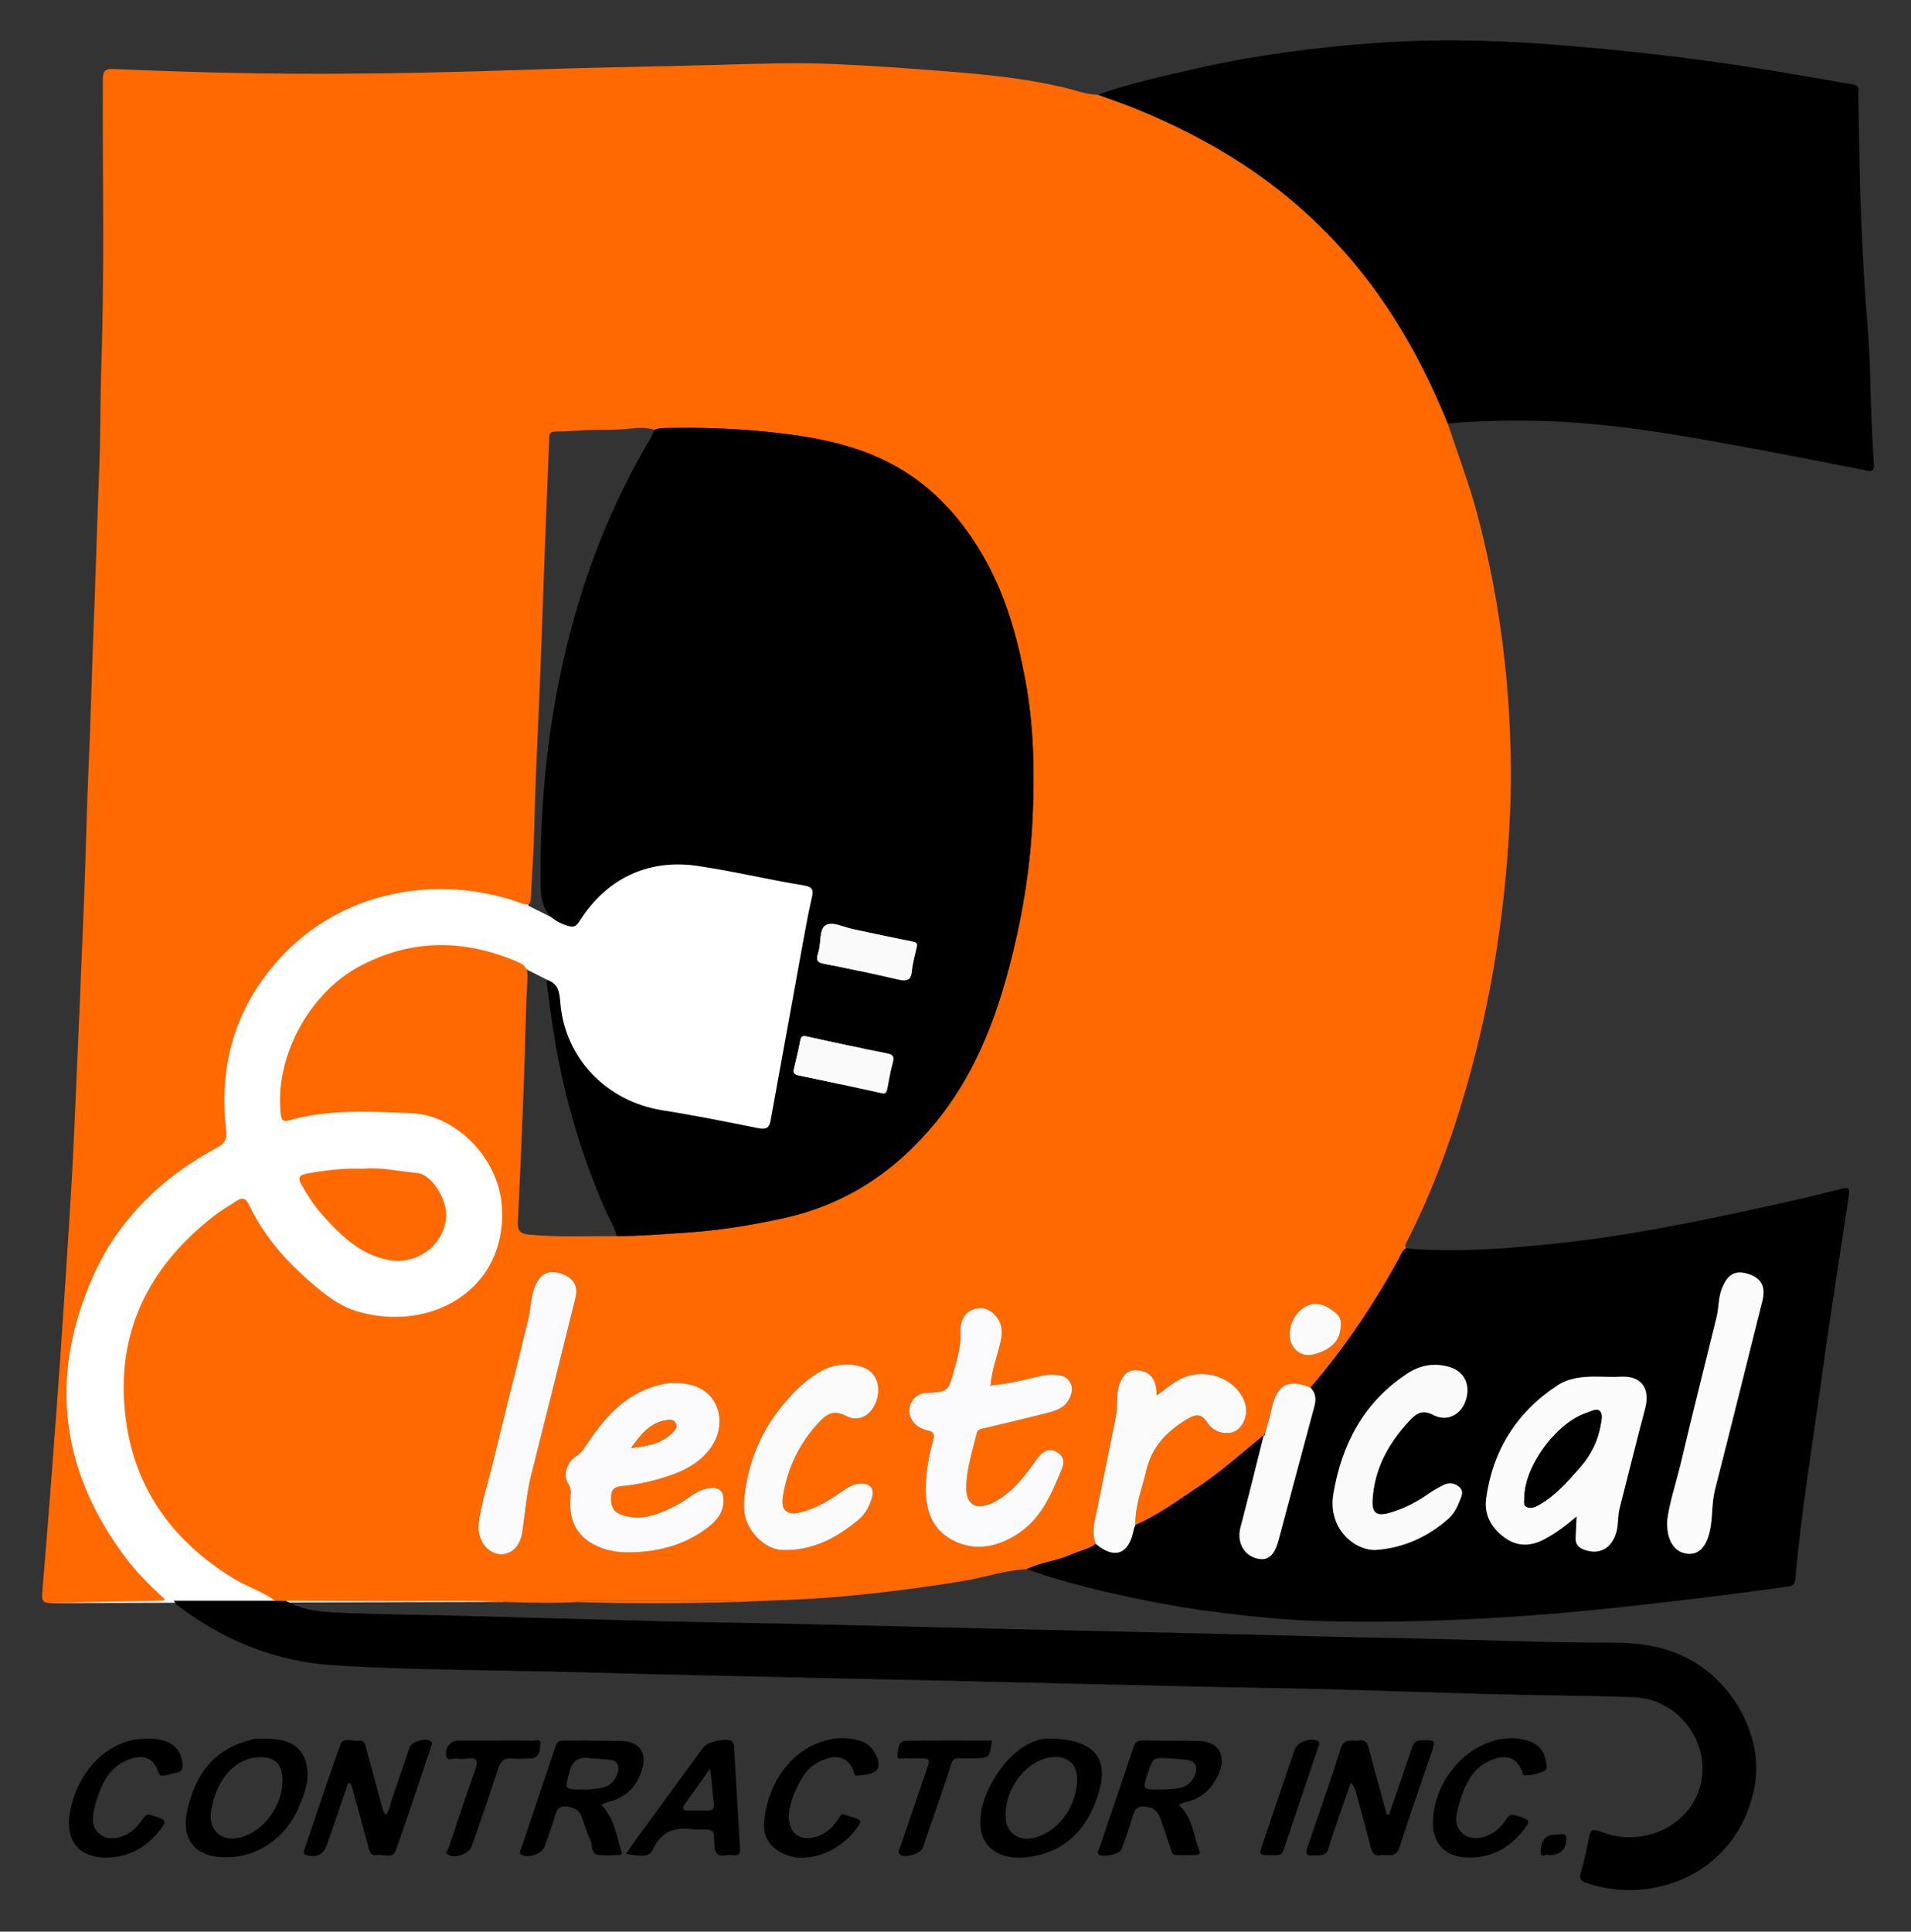 <?xml version="1.0" encoding="UTF-8"?>
<svg xmlns="http://www.w3.org/2000/svg" xmlns:xlink="http://www.w3.org/1999/xlink" version="1.1" id="Capa_1" x="0px" y="0px" viewBox="0 0 1781.11 1800" xml:space="preserve">
<rect x="0" y="0" width="1781.11" height="1800" fill="#333333" stroke="none"/>
<g>
	<polygon fill="#FFFFFF" points="468.9,1492.74 47.73,1493.81 100.25,516.96 503.81,530.76  "></polygon>
	<path fill="#FFFFFF" d="M552.6,934.56l-82.85-41.81c-13.26-6.69-18.58-22.87-11.89-36.12l0,0c6.69-13.26,22.87-18.58,36.12-11.89   l82.84,41.81c13.26,6.69,18.58,22.87,11.89,36.12v0C582.03,935.93,565.86,941.25,552.6,934.56z"></path>
	<path fill="#FFFFFF" d="M747.4,1039.07l-56.2,26.38c-53.4,25.06-117,2.09-142.06-51.31l-32.8-69.9   c-7.74-66.36-2.54-142.7,62.58-173.26l34.96-16.41c53.4-25.06,117-2.09,142.06,51.31l42.77,91.14   C823.77,950.41,800.8,1014.01,747.4,1039.07z"></path>
	<path fill="#FF6900" d="M256.46,1491.64c-12.12-8.85-26.62-13.18-39.35-21.03c-53.47-32.99-89.03-79.34-98.9-141.54   c-13.09-82.46,18.03-148.08,83.9-197.98c5.67-4.3,12.04-7.67,17.93-11.7c5.38-3.68,8.86-3.39,11.97,3.16   c12.46,26.21,30.62,48.19,52.08,67.45c14.57,13.08,30.11,26.39,48.63,31.9c68.46,20.36,140.26-20.04,135.03-97.81   c-3.09-45.92-43.89-85.33-84.56-86.8c-37.81-1.37-76.25-3.95-113.56,6.66c-5.86,1.67-7.29-0.16-7.92-5.64   c-6.01-52.43,25.87-112.47,73.31-137.78c48.72-26,98.09-25.54,148.09-3.9c6.78,2.93,8.94,6.71,8.49,14.76   c-1.81,32.43-2.14,64.95-3.37,97.42c-1.63,43.14-3.43,86.28-5.52,129.41c-0.38,7.94,1.27,11.36,10.15,12.21   c27.28,2.61,54.56,1.28,81.84,1.43c21.08,0.03,42.03-1.76,63.05-3.1c31.51-2.01,62.28-6.88,93.04-13.69   c58.2-12.89,104.44-44,141.66-89.65c33.44-41.01,53.07-88.55,66.78-139.16c12.59-46.47,20.71-93.69,23.05-141.62   c2.13-43.7,1.43-87.39-6.65-130.86c-7.72-41.52-19.1-81.44-40.64-117.94c-21.14-35.82-48.76-65.38-86.16-84.63   c-30.03-15.46-62.62-22.51-95.79-26.79c-38.66-4.99-77.55-6.5-116.52-5.46c-2.2,0.06-4.37,1-6.55,1.53   c-7.64-2.44-15.63-1.92-23.23-1.06c-14.29,1.63-28.57,0.76-42.84,1.5c-8.73,0.45-17.46,1.17-26.19,1.19   c-6.9,0.02-5.74,4.82-5.91,8.78c-1.39,33.43-2.73,66.86-4,100.29c-1.95,51.56-3.49,103.15-5.84,154.69   c-1.68,36.95-3.44,73.88-4.2,110.86c-0.4,19.77-2.11,39.52-2.92,59.29c-0.27,6.6-1.79,8.22-8.7,5.73   c-78.48-28.29-168.76-11.51-226.14,52.17c-40.35,44.78-56.09,97.94-49.43,157.63c0.93,8.29,0.54,13.15-7.97,17.72   c-51.9,27.88-92.76,67.35-116.54,121.63c-41.58,94.9-28.94,183.66,34.61,265.27c4.97,6.39,10.61,12.29,16.25,18.12   c5.33,5.52,11.05,10.65,16.62,15.97c-0.68,0.57-1.11,1.26-1.56,1.27c-34.75,0.74-69.51,1.28-104.26,2.26   c-6.91,0.19-8.99-1.76-8.4-8.74c3.42-40.41,6.55-80.85,9.63-121.3c2.78-36.59,5.52-73.19,8-109.8c3.32-48.9,6.57-97.82,9.48-146.75   c1.83-30.74,3.12-61.51,4.46-92.27c2.59-59.38,5.19-118.75,7.51-178.14c1.66-42.52,2.48-85.08,4.39-127.59   c1.81-40.2,2.72-80.42,4.3-120.62c2.05-51.93,3.53-103.87,5.53-155.79c1.18-30.55,0.76-61.1,1.81-91.64   c3.05-89.08,1.08-178.19,1.42-267.29c0.03-7.93,2.45-9.92,9.92-9.59c63.64,2.8,127.3,4.49,191.01,4.44   c65.66-0.06,131.26-1.5,196.88-3.82c61.71-2.18,123.47-2.9,185.2-4.74c33.43-1,66.87-1.9,100.25-0.42   c37.93,1.69,75.83,4.53,113.69,7.61c33.95,2.76,67.79,6.68,101.03,14.69c9.73,2.34,19.15,6.24,29.38,6.21   c12.04,4.4,24.25,8.39,36.09,13.28c34.65,14.31,67.94,30.97,99.47,51.67c45.76,30.05,84.92,66.78,117.76,110.15   c30.44,40.2,53.8,84.59,72.84,131.25c9.39,28.61,20.19,56.73,27.88,85.93c13.48,51.23,22.56,103.11,27.14,155.93   c3.56,41.16,4.81,82.37,2.92,123.52c-3.37,73.61-13.29,146.39-31.2,218.03c-15.31,61.24-35.44,120.65-63.88,177.12   c-1.29,2.55-3.17,5.04-2,8.23c-3.59,2.18-4.58,6.13-6.42,9.49c-23.48,42.82-50.51,83.2-82.41,120.24   c-20.66-8.66-31.53-2.71-36.13,19.35c-1.64,7.87-4.13,15.56-6.24,23.33c-0.51,0.6-1.01,1.2-1.52,1.8l0.3-0.09   c-20.14,16.27-39.31,33.73-60.96,48.11c-19.08,12.68-37.58,26.27-58.68,35.6c-0.46-17.87,6.3-34.29,10.28-51.26   c5.17-22.07,19.65-36.71,38.55-47.8c7.25-4.25,12.79-5.14,18.24,3.58c5.88,9.42,18.69,12.24,26.56,7.62   c8.37-4.9,11.97-17.42,7.93-27.61c-8.66-21.86-37.3-31.88-59.2-20.79c-7.79,3.94-14.46,9.54-22.46,15.5   c-0.21-5.31-0.65-9.4-2.3-13.25c-3.09-7.19-8.77-9.85-16.19-10.29c-7.64-0.46-11.88,3.27-14.99,9.89   c-5.07,10.8-2.39,22.5-4.61,33.57c-5.68,28.3-11.57,56.57-17.2,84.88c-2.2,11.05-6.02,22.11-1.43,33.48   c-6.79,5.12-15.25,6.41-22.77,9.85c-13.35,6.11-28.4,7.11-41.62,13.67c-19.88,0.85-38.67,7.56-58.12,10.8   c-38.65,6.45-77.47,11.38-116.5,14.85c-32.29,2.87-64.67,3.42-97.01,4.97c-1.95-1.63-4.29-1.23-6.54-1.23   c-44.89-0.01-89.78-0.01-134.66,0c-2.25,0-4.59-0.38-6.53,1.27c-40.18,2.04-80.3-1.41-120.47-1.09   c-50.25,0.41-100.5-0.04-150.75-0.13C263.09,1491.67,259.77,1491.66,256.46,1491.64z M924.07,1290.87   c-0.25-0.27-0.51-0.53-0.78-0.78c1.29-13.98,6.35-27.09,9.48-40.64c2.24-9.72,0.57-18.33-6.46-25.09   c-5.08-4.9-11.76-7.02-18.96-4.28c-9.89,3.76-12.63,12.84-12.15,21.42c0.69,12.43-2.78,23.62-5.91,35.14   c-5.5,20.25-5.43,20.27-26.49,21.39c-11.79,0.63-18.9,13.7-13.43,24.18c3.34,6.41,8.97,9.28,15.38,10.8c5.34,1.27,6.56,3.41,5,8.89   c-3.73,13.1-6.18,26.39-6.78,40.18c-0.95,21.89,3.61,41.44,23.82,52.54c20.15,11.07,40.39,7.88,59.98-4.13   c23.6-14.46,33.17-38.12,43.01-61.86c2.8-6.75,1.15-12.41-5.19-15.8c-6.41-3.42-12.02-0.96-16.3,4.43   c-3.83,4.82-7.27,9.96-11.05,14.82c-8.84,11.39-18.7,21.86-31.85,28.17c-16.21,7.79-25.51,1.71-24.79-16.03   c0.68-16.64,5.86-32.49,9.76-48.55c0.98-4.06,4.16-4.12,7.42-4.88c19.28-4.49,38.52-9.16,57.72-13.97c4.38-1.1,8.8-2.53,12.77-4.62   c7.51-3.95,12.56-14.64,10.32-21.33c-2.93-8.76-10.25-9.73-18.12-9.92c-5.31-0.13-10.32,1.2-15.36,2.36   C951.54,1286.46,938.06,1290.04,924.07,1290.87z M588.39,1446.56c28.34-0.56,52.44-8.4,71.85-23.53   c8.55-6.66,14.72-14.57,14.06-26.32c-0.42-7.44-4.22-10.6-11.3-10.12c-7.37,0.49-13.76,3.76-19.58,8.02   c-8.71,6.39-18.28,11.19-28.23,15.1c-12.08,4.74-24.63,6.38-37.08,1.38c-7.34-2.95-8.83-8.91-8.51-16.66   c0.35-8.42,5.41-9.15,11.44-9.73c13.32-1.29,26.31-4.26,39.02-8.28c15.98-5.04,30.86-12.13,41.41-25.91   c16.67-21.77,9.76-50.97-14.04-58.92c-9.69-3.23-19.77-3.8-29.8-1.71c-32.35,6.75-52.66,29.04-69.95,54.95   c-3.08,4.61-5.83,8.95-10.69,12.2c-9.07,6.07-12.5,17.72-7.42,25.54c2.61,4.02,2.6,7.43,2.19,11.69   c-2.37,24.34,7.07,40.03,28.85,48.23C569.55,1445.86,578.91,1446.74,588.39,1446.56z M693.56,1397.57c0,3.25-0.19,6.52,0.03,9.76   c1.23,18.26,18.46,36.53,35.49,37.09c27.94,0.93,50.92-11.29,71.51-28.61c5.92-4.98,9.67-12.15,11.99-19.8   c2.52-8.31-0.9-13.38-9.56-13.51c-7.19-0.1-13.04,3.57-18.6,7.54c-11.97,8.56-24.51,15.98-38.98,19.4   c-12.07,2.85-17.65-2.16-15.82-14.36c3.87-25.72,14.51-48.44,31.9-67.74c7.14-7.93,14.16-14.78,27.24-7.79   c11.85,6.34,23.6-0.91,28.1-14.23c4.87-14.41-0.88-27.92-13.88-31.72c-14.13-4.13-27.52-2.14-40.2,5.51   c-11.84,7.13-21.56,16.57-30.51,26.91C709.51,1332.35,696.76,1362.96,693.56,1397.57z M446.02,1420.95   c-0.26,14.71,7.84,25.59,19.09,27.08c10.61,1.4,19.56-6.13,21.7-20.25c2.71-17.9,3.91-35.99,8.38-53.65   c13.85-54.7,27.49-109.45,41.07-164.21c2.98-12.03-1.81-19.52-14.18-23.33c-10.92-3.36-18.62,0.6-23.25,11.58   c-4.24,10.06-3.99,21-6.49,31.36c-10.49,43.49-21.51,86.84-31.98,130.33C455.36,1380.62,448.62,1401,446.02,1420.95z    M1249.68,1234.57c1.05-7.29-4.36-11.13-10.26-15.11c-9.8-6.6-20.03-5.87-28.7,2.69c-8.82,8.7-11.42,24.39-5.58,32.62   c6.06,8.55,13.88,9.44,23.16,6.24C1242.55,1256.08,1249.64,1247.86,1249.68,1234.57z"></path>
	<path d="M609.98,400.48c2.18-0.53,4.36-1.47,6.55-1.53c38.97-1.05,77.85,0.47,116.52,5.46c33.17,4.28,65.76,11.33,95.79,26.79   c37.39,19.25,65.01,48.82,86.16,84.63c21.54,36.5,32.92,76.42,40.64,117.94c8.08,43.48,8.79,87.16,6.65,130.86   c-2.34,47.94-10.46,95.15-23.05,141.62c-13.71,50.61-33.34,98.15-66.78,139.16c-37.23,45.65-83.46,76.76-141.66,89.65   c-30.76,6.81-61.52,11.68-93.04,13.69c-21.02,1.34-41.97,3.13-63.05,3.1c-1.54-8.11-6.29-14.88-9.56-22.25   c-26.21-59.03-43.1-120.63-51.68-184.58c-1.29-9.64-2.7-19.26-3.97-28.89c-0.12-0.9,0.35-1.88,0.56-2.85   c10.44,3.43,11.43,11.28,12.2,21c4.15,52.06,43.28,92.21,95.46,100.42c29.99,4.72,59.79,10.75,89.57,16.71   c6.86,1.37,9.74-0.7,10.88-6.98c10.11-55.74,20.21-111.48,30.39-167.21c2.45-13.39,4.89-26.8,7.93-40.07   c1.64-7.19,1.72-10.61-7.62-12.13c-33.18-5.4-65.97-13.31-99.21-18.19c-41.53-6.1-82.01,8.6-108.92,50.61   c-4.18,6.53-6.11,7.41-14.41,4.35c-21.05-7.77-22.41-22.43-22.51-41.65c-0.48-90.41,10.57-179.03,37.53-265.43   c15.99-51.25,37.54-100.12,64.97-146.34C607.79,405.89,608.77,403.12,609.98,400.48z M822.47,1018.85c2.59,0.97,3.94-1.19,4.6-4.57   c1.57-7.95,2.74-16.01,5-23.76c1.72-5.91,0.33-7.84-5.68-9.02c-24.77-4.85-49.47-10.07-74.1-15.58c-4.38-0.98-5.66-0.28-6.46,3.97   c-1.62,8.61-3.73,17.12-5.75,25.65c-0.9,3.81-0.34,5.63,4.26,6.57C769.99,1007.33,795.53,1013.03,822.47,1018.85z M854.29,883.35   c1.68-5.19-1.23-5.49-4.88-6.21c-18.06-3.57-36.04-7.54-54.07-11.27c-8.54-1.77-18.9-7.03-25.18-3.99   c-6.64,3.22-4.8,15.62-6.93,23.94c-0.32,1.26-0.72,2.5-1.07,3.75c-1.37,4.89-0.6,7.27,5.48,8.43c23.52,4.49,46.91,9.65,70.26,14.97   c7.61,1.73,11.29,0.19,12.07-8.2C850.66,897.42,852.86,890.2,854.29,883.35z"></path>
	<path d="M1349.4,394.62c-19.05-46.66-42.4-91.05-72.84-131.25c-32.85-43.37-72-80.1-117.76-110.15   c-31.53-20.71-64.82-37.37-99.47-51.67c-11.84-4.89-24.05-8.88-36.09-13.28c29.32-10.4,59.64-17.11,89.89-24   c55.7-12.68,112.26-20.18,169.13-24.23c53.12-3.78,106.34-2.85,159.56,1.11c46.59,3.47,93.03,8.22,139.3,14.24   c48.8,6.34,97.31,14.82,145.8,23.32c7.21,1.26,4.94,5.6,5.03,9.17c0.95,38.98,0.97,78,2.75,116.93   c1.51,33.02,3.06,66.06,5.95,99.04c2.4,27.45,2.34,55.11,3.48,82.67c0.63,15.25,1.29,30.49,2.32,45.72   c0.42,6.25-0.96,7.41-7.48,6.11c-44.39-8.85-88.84-17.47-133.39-25.54c-57.43-10.4-114.98-19.49-173.6-20.67   C1404.34,391.58,1376.88,392.26,1349.4,394.62z"></path>
	<path d="M1058.2,1421.19c21.1-9.34,39.6-22.92,58.68-35.6c21.65-14.39,40.83-31.84,60.96-48.11   c-7.19,28.63-14.17,57.31-21.67,85.86c-3.39,12.89,2.27,25.06,14.38,28.68c10.57,3.16,17.14-1.99,21.02-16.49   c11.09-41.5,22.12-83.02,33.34-124.49c1.82-6.75,1.74-12.76-3.49-17.95c31.9-37.05,58.93-77.43,82.41-120.24   c1.84-3.36,2.83-7.31,6.42-9.49c45.5,3.8,90.76,0.48,136.03-4.14c67.75-6.91,134.3-20.47,200.68-35.08   c23.39-5.15,46.75-10.48,69.93-16.49c7.46-1.93,6.96,1.58,6.28,6.19c-8.51,57.07-17.65,114.06-25.48,171.23   c-8.5,61.97-19,123.68-24.31,186.06c-0.45,5.34-2.41,6.69-7.62,7.42c-53.92,7.54-107.95,14.06-162.11,19.82   c-87.93,9.34-176.02,14.2-264.38,12.47c-33.34-0.65-66.66-3.67-99.86-7.84c-54.04-6.8-107.16-17.64-159.36-33.06   c-7.77-2.29-15.38-5.12-23.07-7.71c13.22-6.56,28.27-7.56,41.62-13.67c7.52-3.44,15.98-4.73,22.77-9.85   c17.39,14.66,30.9,9.65,35.18-13.01C1056.85,1424.15,1057.64,1422.69,1058.2,1421.19z M1469.46,1413.07   c-0.36,7.87-0.58,13.99-0.93,20.11c-0.3,5.29,2.34,8.65,6.96,10.54c14.36,5.88,26.3-0.41,30.8-15.21c2.31-7.59,1.3-15.4,3.24-22.93   c7.97-31.02,15.56-62.13,23.78-93.08c4.95-18.64-3.54-30.6-22.49-29.61c-7.8,0.41-15.52-0.04-23.28-0.08   c-12.73-0.06-25.42,1.18-36.33,8.41c-37.8,25.04-59.89,60.33-66.08,105.12c-2.19,15.87,5.52,28.5,18.41,37.3   c11.44,7.81,23.51,7.22,35.83,0.74C1450.02,1428.79,1459.45,1421.61,1469.46,1413.07z M1282.92,1444.32   c25.67-2.06,47.95-12.16,67.14-29.19c4.89-4.34,7.98-10.24,10.33-16.35c1.71-4.44,4.49-9.15-0.57-13.3   c-4.82-3.95-10.09-4.09-15.43-1.19c-4.27,2.32-8.58,4.63-12.54,7.42c-11.5,8.11-23.76,14.46-37.39,18.24   c-10.93,3.03-15.76,0.12-15.21-11.35c1.45-29.97,15.15-54.46,35.45-75.75c6.05-6.34,11.67-9.17,21.12-4.26   c12.79,6.66,25.81-0.09,30.24-13.45c5.07-15.29-1.64-27.86-16.48-31.7c-13.79-3.57-26.34-1.14-38.07,6.59   c-40.33,26.58-60.88,65.63-68.73,111.87C1237.19,1424.95,1263.25,1445.51,1282.92,1444.32z M1553.76,1417.65   c-0.34,18.6,7.31,29.09,19.06,30.25c10.32,1.01,17.44-6.15,20.81-21.33c2.81-12.63,1.56-25.71,4.8-38.4   c14.98-58.65,29.52-117.41,44.24-176.13c3.31-13.2-1.25-21.39-14.05-25.13c-11.75-3.43-18.59,0.82-23.72,13.65   c-3.46,8.64-2.8,17.85-4.95,26.62c-10.96,44.64-22.24,89.21-32.8,133.95C1562.41,1381.23,1555.67,1400.93,1553.76,1417.65z"></path>
	<path d="M256.46,1491.64c3.31,0.01,6.63,0.02,9.95,0.03c14.75,8.68,31.47,10.2,47.75,11.01c36.62,1.82,73.33,1.9,110,2.87   c64.92,1.71,129.83,3.68,194.75,5.29c43.21,1.07,86.43,1.58,129.64,2.56c60.4,1.37,120.79,2.98,181.19,4.41   c75.97,1.79,151.94,3.36,227.9,5.28c52.28,1.32,104.56,2.72,156.86,3.68c62.36,1.14,124.69,4.05,187.08,3.94   c27.68-0.05,54.05,3.65,78.21,18.52c39.52,24.33,63,71.9,55.74,114.29c-8.29,48.42-42.55,84.62-90.32,94.9   c-22.35,4.81-44.51,3.54-66.32-3.69c-5.12-1.7-7.44-3.44-5.59-9.59c3.17-10.55,5.66-21.37,7.54-32.23   c1.35-7.77,3.57-9.1,11.27-5.98c31.73,12.85,69.14,0.82,85.79-26.78c25.2-41.75-5.95-97.05-56.07-98.69   c-43.18-1.42-86.39-1.6-129.58-2.72c-51.6-1.34-103.18-3.24-154.77-4.61c-37.99-1.01-75.99-1.47-113.98-2.32   c-69.5-1.56-139.01-3.23-208.51-4.85c-32.15-0.75-64.3-1.56-96.45-2.18c-55.86-1.07-111.71-2.58-167.57-3.71   c-60.05-1.21-120.08-3.29-180.14-4.29c-53.27-0.89-106.61-1.57-159.75-4.97c-54.08-3.46-102.93-23.12-146.12-56.21   c-0.68-0.52-1.1-1.39-3.08-3.98C194.47,1491.64,225.46,1491.64,256.46,1491.64z"></path>
	<path fill="#FF6900" d="M337.92,1089.16c16.42-1.78,33.65,2.29,51.03,3.91c13.44,1.25,28.36,25.41,26.86,41.31   c-2.57,27.25-28.26,45.23-55.12,39.51c-25.84-5.5-43.13-22.89-59.79-41.21c-7.63-8.39-13.69-18.07-19.48-27.91   c-4.04-6.87-3.2-9.78,4.94-11.24C303.04,1090.56,319.73,1088.38,337.92,1089.16z"></path>
	<path d="M324.62,1661.15c-6.63,19.3-13.23,38.48-19.81,57.67c-3.2,9.34-9.76,12.63-19,9.91c-3.36-0.99-2.9-2.79-2.12-5.1   c11.06-32.5,21.84-65.1,33.36-97.44c2.97-8.34,11.36-2.9,17.16-4.13c4.67-0.99,5.82,2.33,6.84,6.2   c4.87,18.48,10.04,36.88,15.01,55.33c0.67,2.5,1.02,5.06,3.61,7.44c3.66-4.38,4-9.93,5.71-14.84c5.55-15.9,10.92-31.87,16.39-47.8   c1.88-5.47,14.45-9.26,19.42-5.97c2.3,1.52,1.23,3.41,0.66,5.11c-10.87,32.24-21.53,64.54-32.86,96.62   c-3.21,9.07-11.99,3.07-18.07,4.5c-4.46,1.05-6.04-2.04-7.11-6c-4.96-18.46-10.2-36.85-15.26-55.29   C327.98,1665.2,328.03,1662.81,324.62,1661.15z"></path>
	<path d="M1294.65,1690.99c7.14-20.77,14.39-41.51,21.35-62.34c1.37-4.1,2.75-6.58,7.79-6.81c14.43-0.67,14.53-0.89,9.95,12.66   c-9.75,28.87-20.06,57.55-29.21,86.61c-3.47,11.03-11.38,6.68-18.02,7.69c-6.8,1.03-7.92-3.66-9.22-8.6   c-4.19-15.97-8.48-31.9-12.88-47.81c-0.9-3.27-1.38-6.87-5.4-11.06c-4.79,13.62-9.19,25.94-13.44,38.31   c-2.63,7.65-5.1,15.36-7.47,23.09c-1.32,4.31-3.77,6-8.47,6.15c-14.03,0.43-13.88,0.7-9.21-12.89   c9.89-28.82,20.07-57.55,29.17-86.61c3.31-10.56,10.77-6.37,17.05-7.41c6.55-1.08,7.97,2.79,9.36,8.16   c5.24,20.32,11,40.52,16.56,60.76C1293.26,1690.92,1293.95,1690.96,1294.65,1690.99z"></path>
	<path d="M1098.57,1681.86c13.56,12.13,13.57,28.82,19.42,43c1.02,2.47-0.72,3.72-2.94,3.76c-6.5,0.11-13.01,0.22-19.49-0.09   c-3.88-0.19-3.73-4.18-4.65-6.67c-3.25-8.79-5.96-17.79-9.14-26.62c-1.77-4.91-4.03-9.22-9.99-10.88   c-8.18-2.28-13.57-1.45-16.12,7.98c-2.87,10.59-6.76,20.91-10.42,31.27c-1.5,4.25-18.23,7.64-21.27,4.44   c-1.72-1.81-0.16-3.55,0.45-5.33c10.76-31.59,21.55-63.16,32.13-94.81c1.44-4.32,3.42-6.15,8.24-6.05   c17.55,0.38,35.11,0,52.66,0.46c17.62,0.46,25.59,12.92,18.96,29.26c-5.82,14.36-15.63,24.41-31.4,27.64   C1103.15,1679.62,1101.43,1680.67,1098.57,1681.86z M1080.6,1667.56c5.84,0.02,11.61-0.3,17.44-1.23   c7.54-1.2,12.56-5.02,15.5-11.71c3.86-8.8,0.1-14.52-9.39-14.96c-4.85-0.23-9.67-0.95-14.52-1.18   c-15.05-0.72-15.05-0.67-19.85,13.93C1064.78,1667.59,1064.78,1667.59,1080.6,1667.56z"></path>
	<path d="M560.37,1681.81c12.19,12.6,14.08,28.11,18.49,42.58c0.57,1.86,1.66,4.08-1.51,4.21c-6.17,0.24-12.37,0.45-18.52,0.06   c-8.53-0.54-6.24-8.58-8.37-13.37c-3.29-7.39-5.89-15.09-8.53-22.75c-1.82-5.28-5.73-7.44-10.76-8.62   c-6.98-1.63-11.59-0.39-13.73,7.62c-2.68,10-6.59,19.66-9.94,29.48c-2.23,6.53-15.56,11.01-21.54,7.35   c-2.55-1.56-1.07-3.33-0.52-4.97c10.84-32.24,21.76-64.45,32.58-96.7c1.24-3.7,3.57-4.82,7.32-4.77   c18.2,0.23,36.42-0.13,54.61,0.48c16.23,0.54,23.06,10.88,18.44,26.42c-4.71,15.84-14.73,26.14-30.95,30.17   C565.3,1679.52,563.3,1680.62,560.37,1681.81z M544.3,1667.58c3.93,0.09,9.68-0.43,15.5-1.35c9.01-1.42,13.76-7.04,16.08-14.89   c1.89-6.4-1.01-10.86-7.94-11.65c-5.78-0.66-11.67-0.5-17.42-1.34c-10.84-1.57-16.87,1.76-19.94,13.32   C526.29,1667.82,525.32,1667.56,544.3,1667.58z"></path>
	<path d="M247.97,1620.29c24.04-0.2,36.92,9.31,38.6,30.18c0.91,11.35-3.44,22.28-7.74,32.81c-11.85,29.05-38.55,47.57-68.33,47.51   c-27.75-0.06-41.88-15.75-36.04-43.19c6.96-32.7,24.15-57.74,59.09-66.18c1.25-0.3,2.46-1.01,3.7-1.06   C240.82,1620.19,244.4,1620.29,247.97,1620.29z M263.22,1658.66c-0.29-15.23-7.21-21.87-22.43-21.12   c-10.53,0.51-19.38,5.04-26.66,12.5c-10.13,10.39-14.83,23.34-17.32,37.34c-3.03,17.09,8.7,28.8,25.53,25.29   C244.9,1707.97,263.69,1683.13,263.22,1658.66z"></path>
	<path d="M976.61,1620.1c42.41-0.06,56.12,17.71,48.34,46.9c-9.01,33.78-28.49,57.4-64.48,63.27c-24.63,4.02-50.35-5.42-46.39-39   c1.22-10.33,5.02-20.14,9.92-29.29C937.82,1636.11,958.47,1620.47,976.61,1620.1z M1003.93,1658.93   c0.5-16.24-11.04-24.77-28.02-20.71c-22.18,5.3-39.91,30.79-38.66,55.57c0.68,13.47,11.05,21.58,24.54,19.2   C984.51,1708.99,1003.12,1685.11,1003.93,1658.93z"></path>
	<path d="M583.57,1727.53c3.25-4.72,6.18-9.2,9.33-13.51c20.83-28.58,41.71-57.12,62.56-85.69c3.78-5.18,21.45-9.17,26.39-5.82   c2.47,1.68,2.28,4.62,2.43,7.06c1.88,31.04,3.52,62.1,5.46,93.13c0.31,4.89-1.46,6.45-5.99,6.08c-2.26-0.18-4.61-0.36-6.81,0.05   c-8.92,1.68-11.06-2.78-11.16-10.75c-0.17-13.36-0.52-13.35-14.11-13.35c-1.95,0-3.94,0.27-5.84-0.04   c-16.7-2.74-29.21,1.88-37.09,18.17C605.12,1730.36,600.69,1730.33,583.57,1727.53z M661.78,1648.12   c-7.8,10.98-15.6,21.97-23.41,32.95c-3.39,4.77-1.35,6.19,3.62,6.1c5.83-0.1,11.66-0.08,17.49,0.01c4.49,0.07,6.58-1.6,5.87-6.43   C663.8,1670.25,663.67,1659.64,661.78,1648.12z"></path>
	<path d="M136.71,1620.13c20.86-0.11,31.26,7.22,33.28,22.6c0.72,5.52-0.57,8.61-6.34,9.44c-3.19,0.46-6.3,1.47-9.44,2.23   c-3.49,0.85-5.55,0.75-7.01-3.82c-3.56-11.2-12.22-15.39-23.54-12.17c-21.67,6.17-29.21,23.93-34.91,43.11   c-0.18,0.61-0.1,1.31-0.28,1.93c-2.83,10.2-3.96,20.15,6.41,27.02c7.93,5.25,21.8,2.11,31.01-6.78c3-2.9,5.5-6.36,8.02-9.72   c1.9-2.53,3.33-3.54,7.11-2.45c15.11,4.35,15.45,5.38,5.13,17.35c-10.93,12.7-24.91,20.24-41.11,21.9   c-21.62,2.21-45.51-6.98-39.96-41.26c4.41-27.2,23.35-60.11,58.57-68.15C128.24,1620.32,132.65,1620.74,136.71,1620.13z"></path>
	<path d="M734.97,1691.41c0.05,18.44,12.17,25.47,28.27,19.36c8.21-3.12,13.9-9.26,18.6-16.48c1.35-2.07,2.63-4.98,6.01-3.21   c4.55,2.37,10.17,2.16,14.05,5.88c0.36,0.35-0.51,2.29-1.13,3.3c-13.88,22.61-43.25,35.61-64.87,29.24   c-14.9-4.39-24.74-14.98-23.74-30.41c2.01-31.06,19.8-64.44,53.31-75.99c11.79-4.06,24.04-4.62,36.24-0.9   c5.88,1.79,10.23,5.39,13.29,10.59c3.07,5.21,5.71,12.2,2.23,16.4c-3.87,4.67-11.76,4.52-18.11,5.52c-3.19,0.51-2.92-2.74-3.7-4.74   c-4.07-10.36-12.37-14.67-23.18-11.65c-9.61,2.69-17.66,7.61-23.33,16.34C740.96,1666.89,736.27,1680.1,734.97,1691.41z"></path>
	<path d="M1408.05,1619.81c19.36,0.17,30.75,7.25,32.56,21.09c0.41,3.1,2.74,7.86-1.58,9.58c-5.9,2.34-12.16,4.44-18.72,3.81   c-0.79-0.08-1.45-2.57-1.99-4.02c-4.04-10.88-12.36-15.04-23.83-11.73c-22.15,6.4-29.39,24.79-34.96,44.2   c-2.82,9.85-4.69,20.12,5.68,27.31c7.75,5.37,21.64,2.8,31.21-5.8c3.08-2.77,5.5-6.34,7.98-9.71c2.09-2.84,3.82-4.06,7.96-2.88   c14.65,4.15,15.14,4.93,5.33,16.46c-12.41,14.58-28.23,22.74-47.39,22.89c-24.43,0.18-37.06-14.31-34.53-38.49   c3.58-34.21,27.78-63.2,59.78-71.31C1399.6,1620.19,1403.89,1620.25,1408.05,1619.81z"></path>
	<path d="M462.19,1621.99c11.04,0,22.09-0.22,33.12,0.15c2.95,0.1,9.17-2.33,8.37,2.65c-0.79,4.96,0.15,13.4-8.93,13.78   c-5.84,0.25-11.74,0.69-17.52,0.13c-7.59-0.73-10.75,2.58-13,9.58c-7.73,24.01-16.14,47.81-24.33,71.67   c-2.51,7.31-15.21,12.28-21.86,8.58c-3.78-2.11-0.47-4.73,0.13-6.55c8-24.27,16.07-48.53,24.68-72.59   c2.89-8.08,2.48-12.09-7.43-10.64c-3.18,0.47-6.63,0.68-9.69-0.08c-3.42-0.84-9.27,3.63-10.02-3.41   c-0.78-7.41,4.57-13.22,11.4-13.26C438.8,1621.94,450.49,1621.98,462.19,1621.99z"></path>
	<path d="M924.66,1622.01c-2.54,16.45-2.55,16.22-17.89,16.54c-21.62,0.45-16.89-4.15-24.2,17.56c-7.43,22.04-15,44.03-22.59,66.02   c-1.86,5.39-17.25,9.73-21.27,5.96c-2.4-2.25-0.39-4.75,0.42-7.11c8.15-23.85,16.29-47.71,24.42-71.58   c3.66-10.76,3.64-10.78-7.46-10.89c-3.89-0.04-7.85,0.4-11.66-0.14c-2.87-0.41-8.93,2.57-7.88-3.13c0.87-4.72,0-13.01,8.32-13.1   C871.43,1621.83,897.99,1622.01,924.66,1622.01z"></path>
	<path d="M1184.29,1728.76c-10.9,0.01-11.03-0.03-7.45-10.62c9.94-29.43,19.98-58.84,30.04-88.23c2.28-6.65,15.71-11.27,21.37-7.57   c2.38,1.55,1.1,3.5,0.56,5.1c-10.79,32.2-21.7,64.37-32.52,96.56C1194.06,1730.66,1188.54,1728.29,1184.29,1728.76z"></path>
	<path d="M1443.73,1728.71c-1.78-2.25-8.11,3.84-7.8-3.43c0.48-11.07,5.19-16.13,14.31-15.58c3.29,0.2,9.4-3.3,9.62,3.44   C1460.21,1723.21,1454.11,1728.74,1443.73,1728.71z"></path>
	<path fill="#FF6900" d="M537.63,1492.89c1.94-1.65,4.28-1.27,6.53-1.27c44.89-0.01,89.78-0.02,134.66,0c2.24,0,4.59-0.4,6.54,1.23   C636.11,1494.19,586.87,1494.3,537.63,1492.89z"></path>
	<path fill="#FBFBFD" d="M924.07,1290.87c13.99-0.83,27.47-4.41,41.04-7.54c5.04-1.16,10.04-2.49,15.36-2.36   c7.87,0.19,15.19,1.15,18.12,9.92c2.24,6.69-2.81,17.38-10.32,21.33c-3.97,2.09-8.39,3.52-12.77,4.62   c-19.2,4.81-38.44,9.47-57.72,13.97c-3.26,0.76-6.44,0.82-7.42,4.88c-3.9,16.06-9.08,31.91-9.76,48.55   c-0.72,17.74,8.59,23.82,24.79,16.03c13.14-6.31,23.01-16.78,31.85-28.17c3.78-4.87,7.22-10,11.05-14.82   c4.28-5.38,9.9-7.84,16.3-4.43c6.34,3.38,7.99,9.04,5.19,15.8c-9.83,23.74-19.41,47.39-43.01,61.86   c-19.59,12.01-39.83,15.2-59.98,4.13c-20.21-11.11-24.78-30.66-23.82-52.54c0.6-13.79,3.05-27.08,6.78-40.18   c1.56-5.47,0.34-7.62-5-8.89c-6.41-1.52-12.04-4.4-15.38-10.8c-5.47-10.49,1.64-23.55,13.43-24.18   c21.06-1.13,20.99-1.15,26.49-21.39c3.13-11.52,6.6-22.71,5.91-35.14c-0.48-8.59,2.26-17.67,12.15-21.42   c7.21-2.74,13.88-0.61,18.96,4.28c7.02,6.77,8.7,15.37,6.46,25.09c-3.12,13.56-8.19,26.67-9.47,40.65   c-0.16,0.44-0.33,0.88-0.5,1.32C923.22,1291.23,923.65,1291.05,924.07,1290.87z"></path>
	<path fill="#FBFBFD" d="M588.39,1446.56c-9.48,0.18-18.84-0.7-27.78-4.07c-21.77-8.2-31.22-23.88-28.85-48.23   c0.41-4.26,0.42-7.67-2.19-11.69c-5.07-7.83-1.65-19.48,7.42-25.54c4.87-3.26,7.62-7.59,10.69-12.2   c17.3-25.91,37.6-48.2,69.95-54.95c10.03-2.09,20.11-1.53,29.8,1.71c23.8,7.95,30.71,37.15,14.04,58.92   c-10.55,13.78-25.44,20.86-41.41,25.91c-12.71,4.01-25.7,6.99-39.02,8.28c-6.03,0.58-11.09,1.31-11.44,9.73   c-0.32,7.75,1.17,13.71,8.51,16.66c12.45,5,25,3.35,37.08-1.38c9.95-3.9,19.52-8.71,28.23-15.1c5.81-4.26,12.21-7.53,19.58-8.02   c7.08-0.47,10.88,2.68,11.3,10.12c0.66,11.75-5.51,19.66-14.06,26.32C640.83,1438.16,616.74,1446,588.39,1446.56z M588.36,1349.14   c13.99-1.33,27.45-3.57,37.96-13.73c2.5-2.41,5.62-5.1,3.51-9.13c-2.07-3.95-6.21-3.22-9.56-2.64   C605.07,1326.24,596.82,1337.72,588.36,1349.14z"></path>
	<path fill="#FBFBFC" d="M693.56,1397.57c3.2-34.62,15.95-65.23,38.73-91.56c8.94-10.34,18.67-19.77,30.51-26.91   c12.68-7.65,26.07-9.63,40.2-5.51c13,3.8,18.75,17.3,13.88,31.72c-4.5,13.31-16.25,20.56-28.1,14.23   c-13.08-6.99-20.1-0.14-27.24,7.79c-17.39,19.31-28.02,42.03-31.9,67.74c-1.84,12.2,3.75,17.21,15.82,14.36   c14.47-3.42,27.01-10.84,38.98-19.4c5.56-3.97,11.41-7.64,18.6-7.54c8.67,0.13,12.09,5.19,9.56,13.51   c-2.32,7.65-6.06,14.81-11.99,19.8c-20.59,17.33-43.57,29.54-71.51,28.61c-17.03-0.57-34.27-18.83-35.49-37.09   C693.38,1404.09,693.56,1400.83,693.56,1397.57z"></path>
	<path fill="#FBFBFD" d="M446.02,1420.95c2.6-19.94,9.34-40.32,14.34-61.1c10.46-43.49,21.49-86.85,31.98-130.33   c2.5-10.36,2.25-21.29,6.49-31.36c4.62-10.98,12.33-14.95,23.25-11.58c12.37,3.81,17.16,11.3,14.18,23.33   c-13.58,54.76-27.22,109.52-41.07,164.21c-4.47,17.66-5.67,35.76-8.38,53.65c-2.14,14.12-11.09,21.65-21.7,20.25   C453.86,1446.54,445.76,1435.65,446.02,1420.95z"></path>
	<path fill="#FBFBFC" d="M1058.2,1421.19c-0.56,1.5-1.35,2.96-1.64,4.51c-4.28,22.66-17.79,27.67-35.18,13.01   c-4.59-11.37-0.77-22.43,1.43-33.48c5.64-28.31,11.53-56.57,17.2-84.88c2.22-11.08-0.47-22.77,4.61-33.57   c3.11-6.62,7.35-10.35,14.99-9.89c7.42,0.45,13.1,3.1,16.19,10.29c1.65,3.85,2.09,7.93,2.3,13.25c8-5.96,14.68-11.56,22.46-15.5   c21.9-11.08,50.54-1.07,59.2,20.79c4.04,10.2,0.44,22.71-7.93,27.61c-7.88,4.61-20.68,1.8-26.56-7.62   c-5.45-8.72-10.99-7.84-18.24-3.58c-18.89,11.09-33.37,25.73-38.55,47.8C1064.5,1386.9,1057.74,1403.33,1058.2,1421.19z"></path>
	<path fill="#FBFBFB" d="M1221.42,1293.09c5.24,5.19,5.32,11.2,3.49,17.95c-11.21,41.47-22.24,82.99-33.34,124.49   c-3.88,14.5-10.45,19.65-21.02,16.49c-12.11-3.62-17.77-15.79-14.38-28.68c7.5-28.55,14.47-57.23,21.67-85.86   c0,0-0.3,0.09-0.3,0.09c1.89,0.56,1.32-0.94,1.52-1.8c2.1-7.77,4.6-15.46,6.24-23.33   C1189.88,1290.38,1200.76,1284.43,1221.42,1293.09z"></path>
	<path fill="#FBFBFC" d="M1249.68,1234.57c-0.04,13.29-7.12,21.51-21.38,26.43c-9.29,3.21-17.11,2.31-23.16-6.24   c-5.83-8.24-3.24-23.92,5.58-32.62c8.67-8.56,18.91-9.28,28.7-2.69C1245.32,1223.44,1250.73,1227.29,1249.68,1234.57z"></path>
	<path fill="#606060" d="M1179.05,1335.77c-0.19,0.86,0.38,2.37-1.52,1.8C1178.04,1336.97,1178.55,1336.37,1179.05,1335.77z"></path>
	<path fill="#FAFAFA" d="M822.47,1018.85c-26.94-5.83-52.48-11.52-78.11-16.74c-4.6-0.94-5.16-2.76-4.26-6.57   c2.02-8.53,4.13-17.04,5.75-25.65c0.8-4.25,2.07-4.95,6.46-3.97c24.63,5.51,49.33,10.73,74.1,15.58c6,1.17,7.4,3.1,5.68,9.02   c-2.26,7.75-3.44,15.82-5,23.76C826.4,1017.67,825.06,1019.82,822.47,1018.85z"></path>
	<path fill="#FAFAFA" d="M854.29,883.35c-1.44,6.85-3.63,14.07-4.32,21.42c-0.78,8.39-4.46,9.94-12.07,8.2   c-23.35-5.32-46.74-10.48-70.26-14.97c-6.08-1.16-6.84-3.54-5.48-8.43c0.35-1.25,0.74-2.49,1.07-3.75   c2.13-8.32,0.29-20.72,6.93-23.94c6.28-3.04,16.65,2.22,25.18,3.99c18.03,3.74,36.01,7.7,54.07,11.27   C853.07,877.86,855.97,878.17,854.29,883.35z"></path>
	<path fill="#FBFBFB" d="M1469.46,1413.07c-10.02,8.54-19.44,15.71-30.08,21.31c-12.32,6.48-24.39,7.07-35.83-0.74   c-12.88-8.8-20.6-21.43-18.41-37.3c6.19-44.79,28.28-80.07,66.08-105.12c10.91-7.23,23.6-8.47,36.33-8.41   c7.76,0.04,15.48,0.48,23.28,0.08c18.95-0.99,27.44,10.97,22.49,29.61c-8.22,30.95-15.8,62.07-23.78,93.08   c-1.94,7.53-0.93,15.35-3.24,22.93c-4.5,14.8-16.44,21.09-30.8,15.21c-4.62-1.89-7.26-5.25-6.96-10.54   C1468.88,1427.07,1469.11,1420.94,1469.46,1413.07z M1420.83,1393.5c0.47,3.35-1.89,8.45,1.71,10.57c4,2.36,8.81,0.06,12.8-2.26   c14.84-8.65,25.87-21.44,37.02-34.11c10.07-11.45,16.83-24.5,19.44-39.58c0.77-4.45,2.26-9.97-0.64-13.06   c-2.9-3.09-8.01,0.17-11.77,1.34C1451.8,1325,1422.27,1363.96,1420.83,1393.5z"></path>
	<path fill="#FAFAFA" d="M1282.92,1444.32c-19.67,1.2-45.73-19.37-40.13-52.43c7.84-46.24,28.4-85.29,68.73-111.87   c11.72-7.72,24.28-10.16,38.07-6.59c14.83,3.84,21.55,16.42,16.48,31.7c-4.43,13.36-17.45,20.12-30.24,13.45   c-9.44-4.92-15.07-2.08-21.12,4.26c-20.3,21.28-34,45.77-35.45,75.75c-0.55,11.47,4.28,14.38,15.21,11.35   c13.62-3.78,25.89-10.13,37.39-18.24c3.96-2.79,8.28-5.1,12.54-7.42c5.33-2.9,10.61-2.76,15.43,1.19c5.06,4.15,2.28,8.86,0.57,13.3   c-2.35,6.11-5.43,12.01-10.33,16.35C1330.87,1432.16,1308.59,1442.26,1282.92,1444.32z"></path>
	<path fill="#FBFBFB" d="M1553.76,1417.65c1.92-16.71,8.65-36.41,13.39-56.53c10.55-44.74,21.84-89.31,32.8-133.95   c2.15-8.77,1.49-17.98,4.95-26.62c5.14-12.82,11.97-17.07,23.72-13.65c12.8,3.74,17.36,11.92,14.05,25.13   c-14.71,58.72-29.26,117.48-44.24,176.13c-3.24,12.69-1.99,25.77-4.8,38.4c-3.38,15.18-10.49,22.34-20.81,21.33   C1561.07,1446.74,1553.42,1436.25,1553.76,1417.65z"></path>
	<path fill="none" d="M1080.6,1667.57c-15.83,0.02-15.83,0.02-10.83-15.17c4.8-14.59,4.81-14.64,19.85-13.93   c4.85,0.23,9.67,0.96,14.52,1.18c9.49,0.44,13.25,6.17,9.39,14.96c-2.94,6.69-7.96,10.51-15.5,11.71   C1092.21,1667.26,1086.44,1667.58,1080.6,1667.57z"></path>
	<path fill="none" d="M544.3,1667.58c-18.99-0.02-18.02,0.24-13.72-15.91c3.08-11.56,9.1-14.89,19.94-13.32   c5.75,0.83,11.64,0.68,17.42,1.34c6.93,0.79,9.83,5.24,7.94,11.65c-2.32,7.85-7.07,13.47-16.08,14.89   C553.98,1667.15,548.23,1667.67,544.3,1667.58z"></path>
	<path fill="none" d="M263.22,1658.66c0.47,24.47-18.33,49.31-40.88,54.02c-16.83,3.51-28.57-8.2-25.53-25.29   c2.49-14.01,7.19-26.96,17.32-37.34c7.28-7.46,16.13-11.99,26.66-12.5C256.01,1636.79,262.93,1643.42,263.22,1658.66z"></path>
	<path fill="none" d="M1003.93,1658.93c-0.81,26.18-19.42,50.06-42.14,54.06c-13.49,2.38-23.86-5.73-24.54-19.2   c-1.26-24.78,16.47-50.27,38.66-55.57C992.89,1634.16,1004.44,1642.69,1003.93,1658.93z"></path>
	<path fill="none" d="M661.78,1648.12c1.89,11.53,2.02,22.13,3.57,32.63c0.71,4.83-1.38,6.5-5.87,6.43   c-5.83-0.09-11.66-0.12-17.49-0.01c-4.96,0.09-7.01-1.33-3.62-6.1C646.18,1670.09,653.98,1659.1,661.78,1648.12z"></path>
	<path fill="#8480CB" d="M924.07,1290.87c-0.42,0.18-0.85,0.36-1.27,0.55c0.17-0.44,0.33-0.88,0.5-1.32   C923.56,1290.34,923.82,1290.6,924.07,1290.87z"></path>
	<path fill="#FF6900" d="M588.36,1349.14c8.46-11.43,16.71-22.9,31.91-25.5c3.35-0.57,7.49-1.3,9.56,2.64   c2.11,4.03-1.01,6.71-3.51,9.13C615.81,1345.57,602.35,1347.81,588.36,1349.14z"></path>
	<path d="M1420.83,1393.5c1.44-29.55,30.97-68.5,58.57-77.1c3.76-1.17,8.86-4.43,11.77-1.34c2.9,3.08,1.41,8.6,0.64,13.06   c-2.61,15.08-9.37,28.12-19.44,39.58c-11.15,12.68-22.18,25.47-37.02,34.11c-3.99,2.33-8.81,4.62-12.8,2.26   C1418.94,1401.95,1421.3,1396.85,1420.83,1393.5z"></path>
</g>
</svg>
